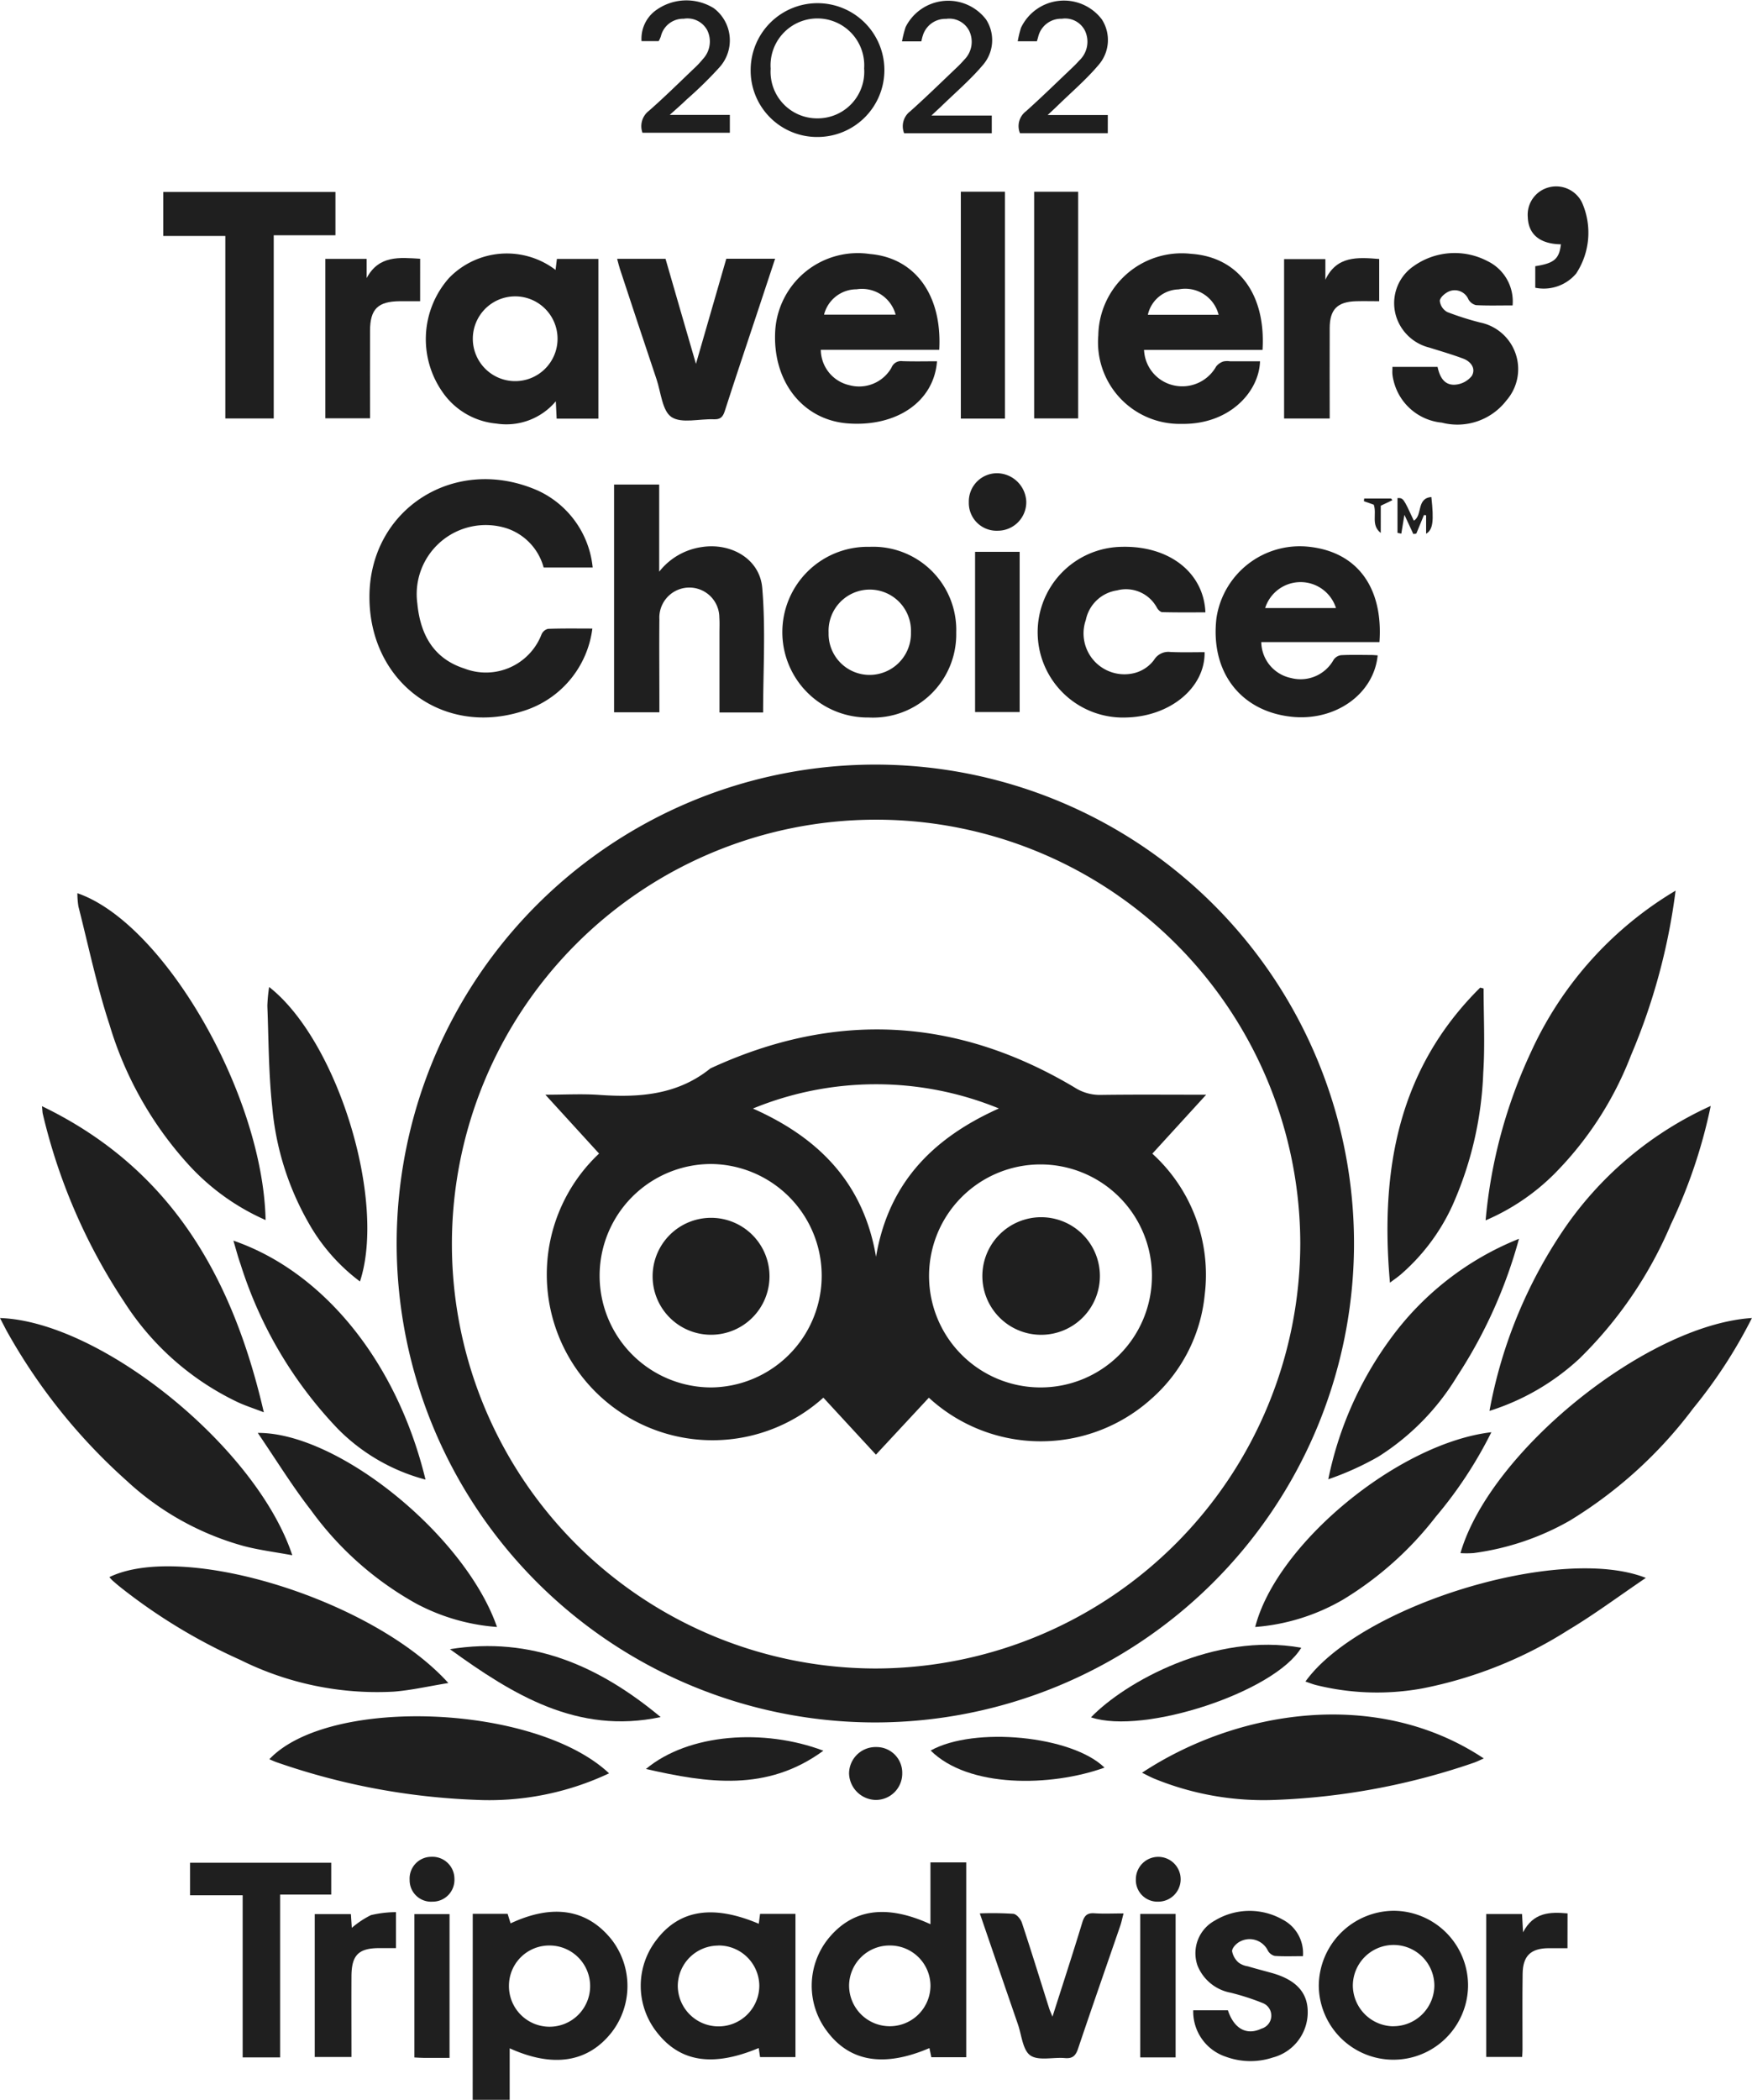 <?xml version="1.0" encoding="UTF-8"?>
<svg xmlns="http://www.w3.org/2000/svg" id="WRkuKB" width="117.908" height="141.242" viewBox="0 0 117.908 141.242">
  <g id="Grupo_376" data-name="Grupo 376" transform="translate(0)">
    <path id="Trazado_2642" data-name="Trazado 2642" d="M274.88,458.708a32.214,32.214,0,1,1,32.2-31.795A32.248,32.248,0,0,1,274.88,458.708Zm28.586-32.238a28.547,28.547,0,1,0-28.531,28.609A28.633,28.633,0,0,0,303.466,426.47Z" transform="translate(-215.959 -342.85)" fill="#1f1f1f"></path>
    <path id="Trazado_2643" data-name="Trazado 2643" d="M244.957,276.266a6.68,6.68,0,0,1-4.666,5.55c-5.39,1.734-10.334-1.952-10.336-7.673,0-5.954,5.8-9.611,11.356-7.148a6.386,6.386,0,0,1,3.668,5.166h-3.3a3.827,3.827,0,0,0-2.489-2.638,4.646,4.646,0,0,0-6.011,5.063c.2,2.075,1.084,3.7,3.168,4.369a4.014,4.014,0,0,0,5.186-2.287.65.65,0,0,1,.438-.383C242.966,276.249,243.961,276.266,244.957,276.266Z" transform="translate(-205.092 -233.987)" fill="#1f1f1f"></path>
    <path id="Trazado_2644" data-name="Trazado 2644" d="M747.572,547.411a35.146,35.146,0,0,1-2.679,7.961,27.776,27.776,0,0,1-6.148,9.026,15.9,15.9,0,0,1-6.062,3.525,31.927,31.927,0,0,1,5.227-12.533A23.912,23.912,0,0,1,747.572,547.411Z" transform="translate(-632.442 -473.021)" fill="#1f1f1f"></path>
    <path id="Trazado_2645" data-name="Trazado 2645" d="M739.3,642.542a33.1,33.1,0,0,1-3.949,6.072,29.646,29.646,0,0,1-8.312,7.558,17.752,17.752,0,0,1-6.47,2.181,6.9,6.9,0,0,1-.885.005C721.653,651.541,732.193,643,739.3,642.542Z" transform="translate(-621.396 -553.888)" fill="#1f1f1f"></path>
    <path id="Trazado_2646" data-name="Trazado 2646" d="M743.742,450.822a41.667,41.667,0,0,1-3,11.075,23.1,23.1,0,0,1-5.215,8.033,14.764,14.764,0,0,1-4.57,3.07A33.75,33.75,0,0,1,734,461.7,24.414,24.414,0,0,1,743.742,450.822Z" transform="translate(-630.977 -390.914)" fill="#1f1f1f"></path>
    <path id="Trazado_2647" data-name="Trazado 2647" d="M82.967,547.518c8.7,4.2,12.834,11.514,14.93,20.59-.709-.273-1.261-.448-1.779-.692a18.485,18.485,0,0,1-7.593-6.695,38.992,38.992,0,0,1-5.5-12.672C82.994,547.932,83,547.809,82.967,547.518Z" transform="translate(-80.142 -473.112)" fill="#1f1f1f"></path>
    <path id="Trazado_2648" data-name="Trazado 2648" d="M111.53,473.962a15.4,15.4,0,0,1-5.184-3.722,24.312,24.312,0,0,1-5.325-9.43c-.852-2.593-1.411-5.282-2.086-7.932a5.262,5.262,0,0,1-.072-.9C104.677,453.972,111.35,465.5,111.53,473.962Z" transform="translate(-93.655 -391.897)" fill="#1f1f1f"></path>
    <path id="Trazado_2649" data-name="Trazado 2649" d="M64.126,642.555c6.763.219,17.252,8.667,19.671,15.956-1.178-.22-2.277-.351-3.333-.638a18.971,18.971,0,0,1-7.82-4.38,38.8,38.8,0,0,1-8.1-10.13C64.407,643.1,64.274,642.839,64.126,642.555Z" transform="translate(-64.126 -553.899)" fill="#1f1f1f"></path>
    <path id="Trazado_2650" data-name="Trazado 2650" d="M136.036,761.789c-1.333.216-2.492.485-3.664.579a20.662,20.662,0,0,1-10.346-2.138,37.817,37.817,0,0,1-8.089-4.909c-.175-.141-.345-.287-.513-.436a2.84,2.84,0,0,1-.2-.221C118.2,752.253,130.947,756.162,136.036,761.789Z" transform="translate(-105.862 -648.582)" fill="#1f1f1f"></path>
    <path id="Trazado_2651" data-name="Trazado 2651" d="M673.017,755.486c-1.819,1.231-3.472,2.465-5.234,3.517A28.517,28.517,0,0,1,658,762.916a17.021,17.021,0,0,1-7.192-.225c-.232-.06-.456-.151-.7-.233C653.758,757.367,667.206,753.2,673.017,755.486Z" transform="translate(-562.253 -649.351)" fill="#1f1f1f"></path>
    <path id="Trazado_2652" data-name="Trazado 2652" d="M342.768,268.649v5.86a4.433,4.433,0,0,1,2.875-1.658c1.951-.3,3.891.788,4.059,2.743.238,2.768.06,5.571.06,8.384h-2.938c0-1.8,0-3.565,0-5.331,0-.35.016-.7-.008-1.049a2.019,2.019,0,1,0-4.035.108c-.017,1.8,0,3.6,0,5.4v.861h-3.049V268.649Z" transform="translate(-298.405 -236.055)" fill="#1f1f1f"></path>
    <path id="Trazado_2653" data-name="Trazado 2653" d="M264,166.139l.091-.738h2.791v10.743h-2.808c-.017-.348-.032-.667-.056-1.169a4.347,4.347,0,0,1-4,1.5,4.945,4.945,0,0,1-3.626-2.12,6.2,6.2,0,0,1,.437-7.67A5.414,5.414,0,0,1,264,166.139Zm-2.807,1.781a2.851,2.851,0,0,0,.034,5.7,2.851,2.851,0,1,0-.034-5.7Z" transform="translate(-226.612 -147.984)" fill="#1f1f1f"></path>
    <path id="Trazado_2654" data-name="Trazado 2654" d="M576.732,824.34c6.421-4.237,15.839-5.724,23-.961-.263.113-.468.219-.683.292a46.263,46.263,0,0,1-13.252,2.492,19.425,19.425,0,0,1-8.266-1.435C577.284,824.624,577.049,824.495,576.732,824.34Z" transform="translate(-499.874 -705.099)" fill="#1f1f1f"></path>
    <path id="Trazado_2655" data-name="Trazado 2655" d="M207.885,825.055a18.924,18.924,0,0,1-8.995,1.782,45.85,45.85,0,0,1-13.386-2.53c-.161-.055-.314-.13-.482-.2C189.055,819.851,202.937,820.406,207.885,825.055Z" transform="translate(-166.895 -705.774)" fill="#1f1f1f"></path>
    <path id="Trazado_2656" data-name="Trazado 2656" d="M423.04,171.508h-7.97A2.463,2.463,0,0,0,417,173.892a2.507,2.507,0,0,0,2.826-1.179.689.689,0,0,1,.742-.439c.772.026,1.545.008,2.321.008-.2,2.7-2.705,4.425-6,4.179-3.074-.229-5.142-2.9-4.877-6.377a5.569,5.569,0,0,1,6.36-5.018C421.382,165.318,423.247,167.792,423.04,171.508Zm-2.934-2.362a2.347,2.347,0,0,0-2.627-1.706,2.26,2.26,0,0,0-2.192,1.706Z" transform="translate(-359.83 -147.981)" fill="#1f1f1f"></path>
    <path id="Trazado_2657" data-name="Trazado 2657" d="M568.144,171.506h-7.973a2.551,2.551,0,0,0,1.982,2.383,2.614,2.614,0,0,0,2.87-1.267,1.039,1.039,0,0,1,.487-.338,1.255,1.255,0,0,1,.446-.011h2.019c-.062,2.056-2.06,4.27-5.289,4.209a5.49,5.49,0,0,1-5.594-5.957,5.615,5.615,0,0,1,6.251-5.48C566.461,165.255,568.376,167.7,568.144,171.506Zm-2.956-2.363a2.315,2.315,0,0,0-2.69-1.707,2.179,2.179,0,0,0-2.071,1.707Z" transform="translate(-483.177 -147.971)" fill="#1f1f1f"></path>
    <path id="Trazado_2658" data-name="Trazado 2658" d="M612.83,302.78a2.508,2.508,0,0,0,2.007,2.417,2.543,2.543,0,0,0,2.867-1.237.732.732,0,0,1,.494-.3c.672-.035,1.347-.016,2.021-.013.147,0,.3.016.444.025-.257,2.607-2.849,4.444-5.794,4.13-3.447-.367-5.48-3.036-5.056-6.637a5.672,5.672,0,0,1,6.2-4.8c3.346.349,5.025,2.825,4.77,6.414Zm5.027-2.291a2.5,2.5,0,0,0-4.766,0Z" transform="translate(-527.947 -259.59)" fill="#1f1f1f"></path>
    <path id="Trazado_2659" data-name="Trazado 2659" d="M426.925,302.345a5.6,5.6,0,0,1-5.888,5.712,5.741,5.741,0,1,1,.059-11.48A5.593,5.593,0,0,1,426.925,302.345Zm-8.587-.016a2.758,2.758,0,0,0,2.8,2.863,2.788,2.788,0,0,0,2.74-2.861,2.773,2.773,0,1,0-5.542,0Z" transform="translate(-362.572 -259.795)" fill="#1f1f1f"></path>
    <path id="Trazado_2660" data-name="Trazado 2660" d="M436.462,890.926v-4.157h2.408v13.106h-2.348l-.129-.615c-3.056,1.307-5.352.923-6.886-1.125a5.062,5.062,0,0,1,.033-6.178C431.163,889.914,433.453,889.546,436.462,890.926Zm-2.722,1.433a2.72,2.72,0,0,0-2.753,2.677,2.738,2.738,0,1,0,5.477.029A2.721,2.721,0,0,0,433.74,892.359Z" transform="translate(-373.844 -761.497)" fill="#1f1f1f"></path>
    <path id="Trazado_2661" data-name="Trazado 2661" d="M276.319,909.048h2.347l.2.643c2.861-1.338,5.174-.954,6.814,1.112a5.1,5.1,0,0,1,.012,6.186c-1.588,2.045-3.931,2.443-6.887,1.106v3.464h-2.49Zm5.157,2.132a2.709,2.709,0,0,0-2.72,2.7,2.732,2.732,0,1,0,2.72-2.7Z" transform="translate(-244.504 -780.318)" fill="#1f1f1f"></path>
    <path id="Trazado_2662" data-name="Trazado 2662" d="M149,137.361v2.916h-4.153V152.6H141.59V140.323h-4.177v-2.962Z" transform="translate(-126.425 -124.452)" fill="#1f1f1f"></path>
    <path id="Trazado_2663" data-name="Trazado 2663" d="M541.32,303.649c.037,2.394-2.328,4.327-5.275,4.393a5.742,5.742,0,1,1-.316-11.479c3.179-.088,5.531,1.71,5.645,4.408-.966,0-1.931.011-2.9-.014-.126,0-.291-.166-.364-.3a2.36,2.36,0,0,0-2.682-1.164,2.516,2.516,0,0,0-2.1,1.981,2.751,2.751,0,0,0,3.342,3.559,2.386,2.386,0,0,0,1.244-.859,1.121,1.121,0,0,1,1.1-.538C539.783,303.672,540.554,303.649,541.32,303.649Z" transform="translate(-460.251 -259.781)" fill="#1f1f1f"></path>
    <path id="Trazado_2664" data-name="Trazado 2664" d="M181.8,623.91a12.921,12.921,0,0,1-5.878-3.391,28.283,28.283,0,0,1-6.567-11.089c-.182-.51-.316-1.037-.484-1.593C175.025,609.96,179.908,616.1,181.8,623.91Z" transform="translate(-153.164 -524.387)" fill="#1f1f1f"></path>
    <path id="Trazado_2665" data-name="Trazado 2665" d="M673.183,607.007a32.4,32.4,0,0,1-4.159,9.242,16.457,16.457,0,0,1-5.3,5.409,19.69,19.69,0,0,1-3.375,1.525,24.074,24.074,0,0,1,4.149-9.4A19.8,19.8,0,0,1,673.183,607.007Z" transform="translate(-570.957 -523.681)" fill="#1f1f1f"></path>
    <path id="Trazado_2666" data-name="Trazado 2666" d="M643.415,693.789a28.34,28.34,0,0,1-3.74,5.684,22.865,22.865,0,0,1-6.213,5.558,13.859,13.859,0,0,1-5.94,1.859C628.949,701.31,637.133,694.532,643.415,693.789Z" transform="translate(-543.048 -597.452)" fill="#1f1f1f"></path>
    <path id="Trazado_2667" data-name="Trazado 2667" d="M195.919,707.163a13.679,13.679,0,0,1-5.463-1.588,21.812,21.812,0,0,1-7.054-6.267c-1.264-1.623-2.345-3.387-3.582-5.2C185.276,694.081,193.807,701.058,195.919,707.163Z" transform="translate(-162.473 -597.726)" fill="#1f1f1f"></path>
    <path id="Trazado_2668" data-name="Trazado 2668" d="M184.251,494.05c4.616,3.619,7.9,14.368,6.112,19.808a12.69,12.69,0,0,1-3.474-3.968,19.064,19.064,0,0,1-2.431-7.777c-.244-2.248-.24-4.524-.327-6.788A10.059,10.059,0,0,1,184.251,494.05Z" transform="translate(-166.138 -427.661)" fill="#1f1f1f"></path>
    <path id="Trazado_2669" data-name="Trazado 2669" d="M693.384,494.386c0,1.887.1,3.781-.023,5.66a24.048,24.048,0,0,1-2.092,8.973,13.623,13.623,0,0,1-3.488,4.627c-.185.155-.385.292-.7.528-.668-7.553.539-14.366,6.074-19.847Z" transform="translate(-593.539 -427.896)" fill="#1f1f1f"></path>
    <path id="Trazado_2670" data-name="Trazado 2670" d="M359.75,918.9l-.091-.609c-3.115,1.3-5.323.942-6.89-1.107a5.036,5.036,0,0,1,.018-6.18c1.541-2.018,3.8-2.375,6.876-1.073l.087-.665h2.382V918.9Zm-2.825-7.5a2.727,2.727,0,0,0-2.713,2.721,2.743,2.743,0,0,0,5.486-.058A2.731,2.731,0,0,0,356.925,911.394Z" transform="translate(-308.598 -780.532)" fill="#1f1f1f"></path>
    <path id="Trazado_2671" data-name="Trazado 2671" d="M697.142,168.4c-.874,0-1.67.024-2.463-.018a.8.8,0,0,1-.51-.391,1,1,0,0,0-1.244-.557c-.283.1-.647.4-.682.647a.972.972,0,0,0,.506.767,19.544,19.544,0,0,0,2.2.7,3.2,3.2,0,0,1,1.784,5.237,4.167,4.167,0,0,1-4.356,1.5,3.7,3.7,0,0,1-3.242-2.811,2.691,2.691,0,0,1-.08-.439c-.014-.146,0-.295,0-.5h3.037c.132.614.412,1.23,1.149,1.2a1.588,1.588,0,0,0,1.154-.589c.293-.5-.055-.973-.586-1.171-.744-.277-1.509-.5-2.266-.737a3.128,3.128,0,0,1-2.168-1.9,3.017,3.017,0,0,1,1.113-3.583,4.762,4.762,0,0,1,4.973-.33A3.006,3.006,0,0,1,697.142,168.4Z" transform="translate(-595.346 -147.857)" fill="#1f1f1f"></path>
    <path id="Trazado_2672" data-name="Trazado 2672" d="M341.133,167.333h3.256l1,3.459,1.048,3.608,2.043-7.073h3.285c-.406,1.227-.8,2.415-1.192,3.6-.736,2.219-1.485,4.434-2.2,6.66-.13.4-.306.558-.732.541-.97-.041-2.166.3-2.848-.149-.625-.413-.711-1.658-1.009-2.545q-1.245-3.71-2.467-7.428C341.251,167.8,341.2,167.585,341.133,167.333Z" transform="translate(-299.6 -149.925)" fill="#1f1f1f"></path>
    <path id="Trazado_2673" data-name="Trazado 2673" d="M666.112,913.514a5.023,5.023,0,0,1-10.045,0,5.078,5.078,0,0,1,5.035-5.066A5.023,5.023,0,0,1,666.112,913.514Zm-5.047,2.7a2.762,2.762,0,0,0,2.78-2.724,2.743,2.743,0,0,0-5.486,0A2.763,2.763,0,0,0,661.065,916.218Z" transform="translate(-567.314 -779.922)" fill="#1f1f1f"></path>
    <path id="Trazado_2674" data-name="Trazado 2674" d="M607.05,911.541c-.664,0-1.284.025-1.9-.017a.725.725,0,0,1-.459-.353,1.369,1.369,0,0,0-1.9-.6c-.23.12-.51.416-.51.631a1.339,1.339,0,0,0,.44.773,1.411,1.411,0,0,0,.613.249c.525.154,1.054.293,1.582.438,1.606.439,2.412,1.268,2.453,2.524a3.148,3.148,0,0,1-2.347,3.173,4.8,4.8,0,0,1-3.156-.051,3.2,3.2,0,0,1-2.2-3.124H602c.406,1.226,1.249,1.718,2.265,1.23a.908.908,0,0,0,.1-1.709,16.14,16.14,0,0,0-2.193-.708,2.989,2.989,0,0,1-2.216-1.818,2.5,2.5,0,0,1,1.159-3.028,4.514,4.514,0,0,1,4.568-.069A2.542,2.542,0,0,1,607.05,911.541Z" transform="translate(-519.363 -779.963)" fill="#1f1f1f"></path>
    <path id="Trazado_2675" data-name="Trazado 2675" d="M498.368,152.528H495.4v-15.26h2.967Z" transform="translate(-430.737 -124.373)" fill="#1f1f1f"></path>
    <path id="Trazado_2676" data-name="Trazado 2676" d="M155.5,900.012h-2.52V889.106h-3.54v-2.189h9.5v2.141H155.5Z" transform="translate(-136.649 -761.623)" fill="#1f1f1f"></path>
    <path id="Trazado_2677" data-name="Trazado 2677" d="M503.92,909.562a22.047,22.047,0,0,1,2.257.028c.215.023.494.352.575.6.634,1.911,1.225,3.837,1.833,5.756.051.161.125.315.225.562.693-2.173,1.371-4.246,2.005-6.332.139-.458.325-.656.817-.622.617.042,1.239.01,1.961.01-.089.335-.139.593-.224.839-.946,2.751-1.91,5.5-2.836,8.254-.161.48-.37.684-.892.637-.787-.07-1.768.2-2.318-.177-.516-.356-.588-1.365-.839-2.093C505.641,914.58,504.8,912.135,503.92,909.562Z" transform="translate(-437.979 -780.86)" fill="#1f1f1f"></path>
    <path id="Trazado_2678" data-name="Trazado 2678" d="M528.306,137.277h2.963v15.248h-2.963Z" transform="translate(-458.709 -124.38)" fill="#1f1f1f"></path>
    <path id="Trazado_2679" data-name="Trazado 2679" d="M646.884,167.114v2.842c-.537,0-1.051-.014-1.565,0-1.256.041-1.761.553-1.766,1.8-.008,2.015,0,4.029,0,6.087h-3.07V167.124h2.779v1.384C644.024,166.9,645.406,166.995,646.884,167.114Z" transform="translate(-554.065 -149.694)" fill="#1f1f1f"></path>
    <path id="Trazado_2680" data-name="Trazado 2680" d="M216.532,169.947c-.487,0-.932,0-1.377,0-1.468.016-1.988.528-1.994,1.984-.007,1.945,0,3.89,0,5.893h-3.008V167.1h2.781v1.291c.822-1.543,2.2-1.385,3.6-1.3Z" transform="translate(-188.258 -149.686)" fill="#1f1f1f"></path>
    <path id="Trazado_2681" data-name="Trazado 2681" d="M280.263,794.5c-5.605,1.189-9.95-1.512-14.181-4.566C271.581,789.042,276.142,791.073,280.263,794.5Z" transform="translate(-235.802 -679.003)" fill="#1f1f1f"></path>
    <path id="Trazado_2682" data-name="Trazado 2682" d="M553.821,794.016c2.272-2.359,8.31-5.743,14.148-4.68C566.2,792.3,557.385,795.213,553.821,794.016Z" transform="translate(-480.398 -678.502)" fill="#1f1f1f"></path>
    <path id="Trazado_2683" data-name="Trazado 2683" d="M504.8,298.83v10.777h-3V298.83Z" transform="translate(-436.178 -261.711)" fill="#1f1f1f"></path>
    <path id="Trazado_2684" data-name="Trazado 2684" d="M401.066,55.91a4.5,4.5,0,1,1,4.524,4.567A4.47,4.47,0,0,1,401.066,55.91Zm4.5,3.314a3.133,3.133,0,0,0,3.137-3.36,3.153,3.153,0,1,0-6.291.02A3.13,3.13,0,0,0,405.569,59.224Z" transform="translate(-350.547 -51.263)" fill="#1f1f1f"></path>
    <path id="Trazado_2685" data-name="Trazado 2685" d="M205.4,909.21h2.433l.061.927a6.155,6.155,0,0,1,1.289-.857,7.467,7.467,0,0,1,1.682-.2V911.5H209.75c-1.4,0-1.872.468-1.879,1.889-.008,1.624,0,3.248,0,4.872,0,.171,0,.342,0,.563H205.4Z" transform="translate(-184.218 -780.462)" fill="#1f1f1f"></path>
    <path id="Trazado_2686" data-name="Trazado 2686" d="M736.67,911.77c-.436,0-.853,0-1.27,0-1.2.009-1.733.51-1.749,1.728-.023,1.7-.006,3.392-.008,5.088,0,.149-.013.3-.023.5H731.2V909.47h2.412c.021.377.039.714.068,1.23.7-1.344,1.79-1.379,2.994-1.271Z" transform="translate(-631.18 -780.727)" fill="#1f1f1f"></path>
    <path id="Trazado_2687" data-name="Trazado 2687" d="M470.914,59.3h4.062v1.187h-5.9a1.26,1.26,0,0,1,.417-1.478c1.06-.948,2.077-1.943,3.108-2.922a7.379,7.379,0,0,0,.519-.539,1.7,1.7,0,0,0,.341-1.937,1.5,1.5,0,0,0-1.557-.815,1.586,1.586,0,0,0-1.577,1.15c-.037.114-.061.233-.094.365h-1.3a7.425,7.425,0,0,1,.245-.966,3.206,3.206,0,0,1,5.412-.51,2.553,2.553,0,0,1-.224,3.078c-.849,1-1.864,1.863-2.807,2.784C471.4,58.846,471.235,58.993,470.914,59.3Z" transform="translate(-408.23 -51.527)" fill="#1f1f1f"></path>
    <path id="Trazado_2688" data-name="Trazado 2688" d="M526.988,60.479h-5.911A1.253,1.253,0,0,1,521.49,59c1.059-.949,2.076-1.945,3.108-2.924.163-.154.32-.315.47-.483a1.732,1.732,0,0,0,.387-2,1.489,1.489,0,0,0-1.56-.81,1.583,1.583,0,0,0-1.593,1.226c-.025.091-.053.182-.084.288h-1.291a7.368,7.368,0,0,1,.217-.9,3.2,3.2,0,0,1,5.442-.573,2.552,2.552,0,0,1-.229,3.079c-.833.983-1.828,1.83-2.754,2.734-.172.168-.349.329-.662.623h4.048Z" transform="translate(-452.435 -51.522)" fill="#1f1f1f"></path>
    <path id="Trazado_2689" data-name="Trazado 2689" d="M353.9,59.2h4.047v1.2h-5.881a1.3,1.3,0,0,1,.44-1.479c1.05-.921,2.044-1.906,3.057-2.869a5.917,5.917,0,0,0,.562-.6,1.722,1.722,0,0,0,.3-1.948,1.511,1.511,0,0,0-1.582-.772,1.54,1.54,0,0,0-1.539,1.186,2,2,0,0,1-.146.319h-1.154a2.363,2.363,0,0,1,.877-2.006,3.493,3.493,0,0,1,3.986-.208A2.706,2.706,0,0,1,357.248,56a26.867,26.867,0,0,1-2.187,2.144C354.729,58.466,354.381,58.768,353.9,59.2Z" transform="translate(-308.829 -51.471)" fill="#1f1f1f"></path>
    <path id="Trazado_2690" data-name="Trazado 2690" d="M493.562,832.5c-3.623,1.3-9.159,1.382-11.7-1.15C484.806,829.712,491.373,830.357,493.562,832.5Z" transform="translate(-419.229 -713.603)" fill="#1f1f1f"></path>
    <path id="Trazado_2691" data-name="Trazado 2691" d="M366,831.511c-3.8,2.785-7.805,2.173-11.94,1.229C356.943,830.335,362.033,830.01,366,831.511Z" transform="translate(-310.588 -713.752)" fill="#1f1f1f"></path>
    <path id="Trazado_2692" data-name="Trazado 2692" d="M578.314,919.532h-2.38V909.88h2.38Z" transform="translate(-499.196 -781.143)" fill="#1f1f1f"></path>
    <path id="Trazado_2693" data-name="Trazado 2693" d="M252.489,919.623c-.61,0-1.178,0-1.747,0-.194,0-.388-.017-.619-.028v-9.643h2.367Z" transform="translate(-222.235 -781.203)" fill="#1f1f1f"></path>
    <path id="Trazado_2694" data-name="Trazado 2694" d="M750.4,141.7v-1.449c1.278-.2,1.606-.483,1.727-1.473-1.413-.022-2.193-.664-2.231-1.835a1.9,1.9,0,0,1,1.374-1.984,1.934,1.934,0,0,1,2.275,1.009,5,5,0,0,1-.392,4.775A2.855,2.855,0,0,1,750.4,141.7Z" transform="translate(-647.078 -122.345)" fill="#1f1f1f"></path>
    <path id="Trazado_2695" data-name="Trazado 2695" d="M500.929,267.422a1.866,1.866,0,0,1-1.943-1.913,1.9,1.9,0,0,1,1.927-1.954,1.993,1.993,0,0,1,1.939,1.9A1.92,1.92,0,0,1,500.929,267.422Z" transform="translate(-433.785 -231.724)" fill="#1f1f1f"></path>
    <path id="Trazado_2696" data-name="Trazado 2696" d="M447.06,835.023a1.73,1.73,0,0,1,1.746,1.762A1.775,1.775,0,0,1,447,838.58a1.833,1.833,0,0,1-1.773-1.779A1.788,1.788,0,0,1,447.06,835.023Z" transform="translate(-388.086 -717.51)" fill="#1f1f1f"></path>
    <path id="Trazado_2697" data-name="Trazado 2697" d="M251.006,885.728a1.464,1.464,0,0,1-1.474,1.542,1.444,1.444,0,0,1-1.54-1.467,1.463,1.463,0,0,1,1.466-1.55A1.479,1.479,0,0,1,251.006,885.728Z" transform="translate(-220.424 -759.357)" fill="#1f1f1f"></path>
    <path id="Trazado_2698" data-name="Trazado 2698" d="M575.465,887.27a1.451,1.451,0,0,1-1.494-1.517,1.507,1.507,0,1,1,1.494,1.517Z" transform="translate(-497.528 -759.357)" fill="#1f1f1f"></path>
    <path id="Trazado_2699" data-name="Trazado 2699" d="M693.353,276.7v-1.243l-.144-.019-.516,1.253-.2.027-.6-1.291-.209,1.266-.257-.052V274.3c.392-.006.392-.006,1.1,1.52.6-.354.162-1.509,1.179-1.589C693.884,275.839,693.817,276.429,693.353,276.7Z" transform="translate(-597.377 -240.798)" fill="#1f1f1f"></path>
    <path id="Trazado_2700" data-name="Trazado 2700" d="M677.447,277.223c-.675-.531-.25-1.269-.47-1.9l-.664-.234.019-.18h1.818l.079.111-.781.371Z" transform="translate(-584.524 -241.375)" fill="#1f1f1f"></path>
    <path id="Trazado_2701" data-name="Trazado 2701" d="M312.525,521.391l-3.612-3.956c1.325,0,2.489-.068,3.643.014,2.685.19,5.257,0,7.462-1.781q12.583-5.821,24.5,1.273a3.139,3.139,0,0,0,1.74.508c2.313-.033,4.627-.013,7.127-.013l-3.623,3.965a11,11,0,0,1,3.524,9.5,10.72,10.72,0,0,1-3.564,6.968,11.13,11.13,0,0,1-15-.053l-3.562,3.83-3.537-3.833a11.152,11.152,0,0,1-15.093-16.42Zm37.21,8.246a7.5,7.5,0,1,0-7.518,7.488A7.488,7.488,0,0,0,349.734,529.638ZM320.1,537.125a7.515,7.515,0,0,0-.041-15.029,7.514,7.514,0,1,0,.041,15.029Zm19.335-18.765a21.823,21.823,0,0,0-16.553.006c4.447,1.97,7.447,5.024,8.285,9.97C332.006,523.367,334.993,520.352,339.433,518.361Z" transform="translate(-272.211 -443.801)" fill="#1f1f1f"></path>
    <path id="Trazado_2702" data-name="Trazado 2702" d="M509.012,597.3a3.955,3.955,0,1,1-3.95,3.93A3.96,3.96,0,0,1,509.012,597.3Z" transform="translate(-438.95 -515.426)" fill="#1f1f1f"></path>
    <path id="Trazado_2703" data-name="Trazado 2703" d="M357.06,601.236a3.933,3.933,0,1,1,3.914,3.97A3.93,3.93,0,0,1,357.06,601.236Z" transform="translate(-313.139 -515.425)" fill="#1f1f1f"></path>
  </g>
</svg>
